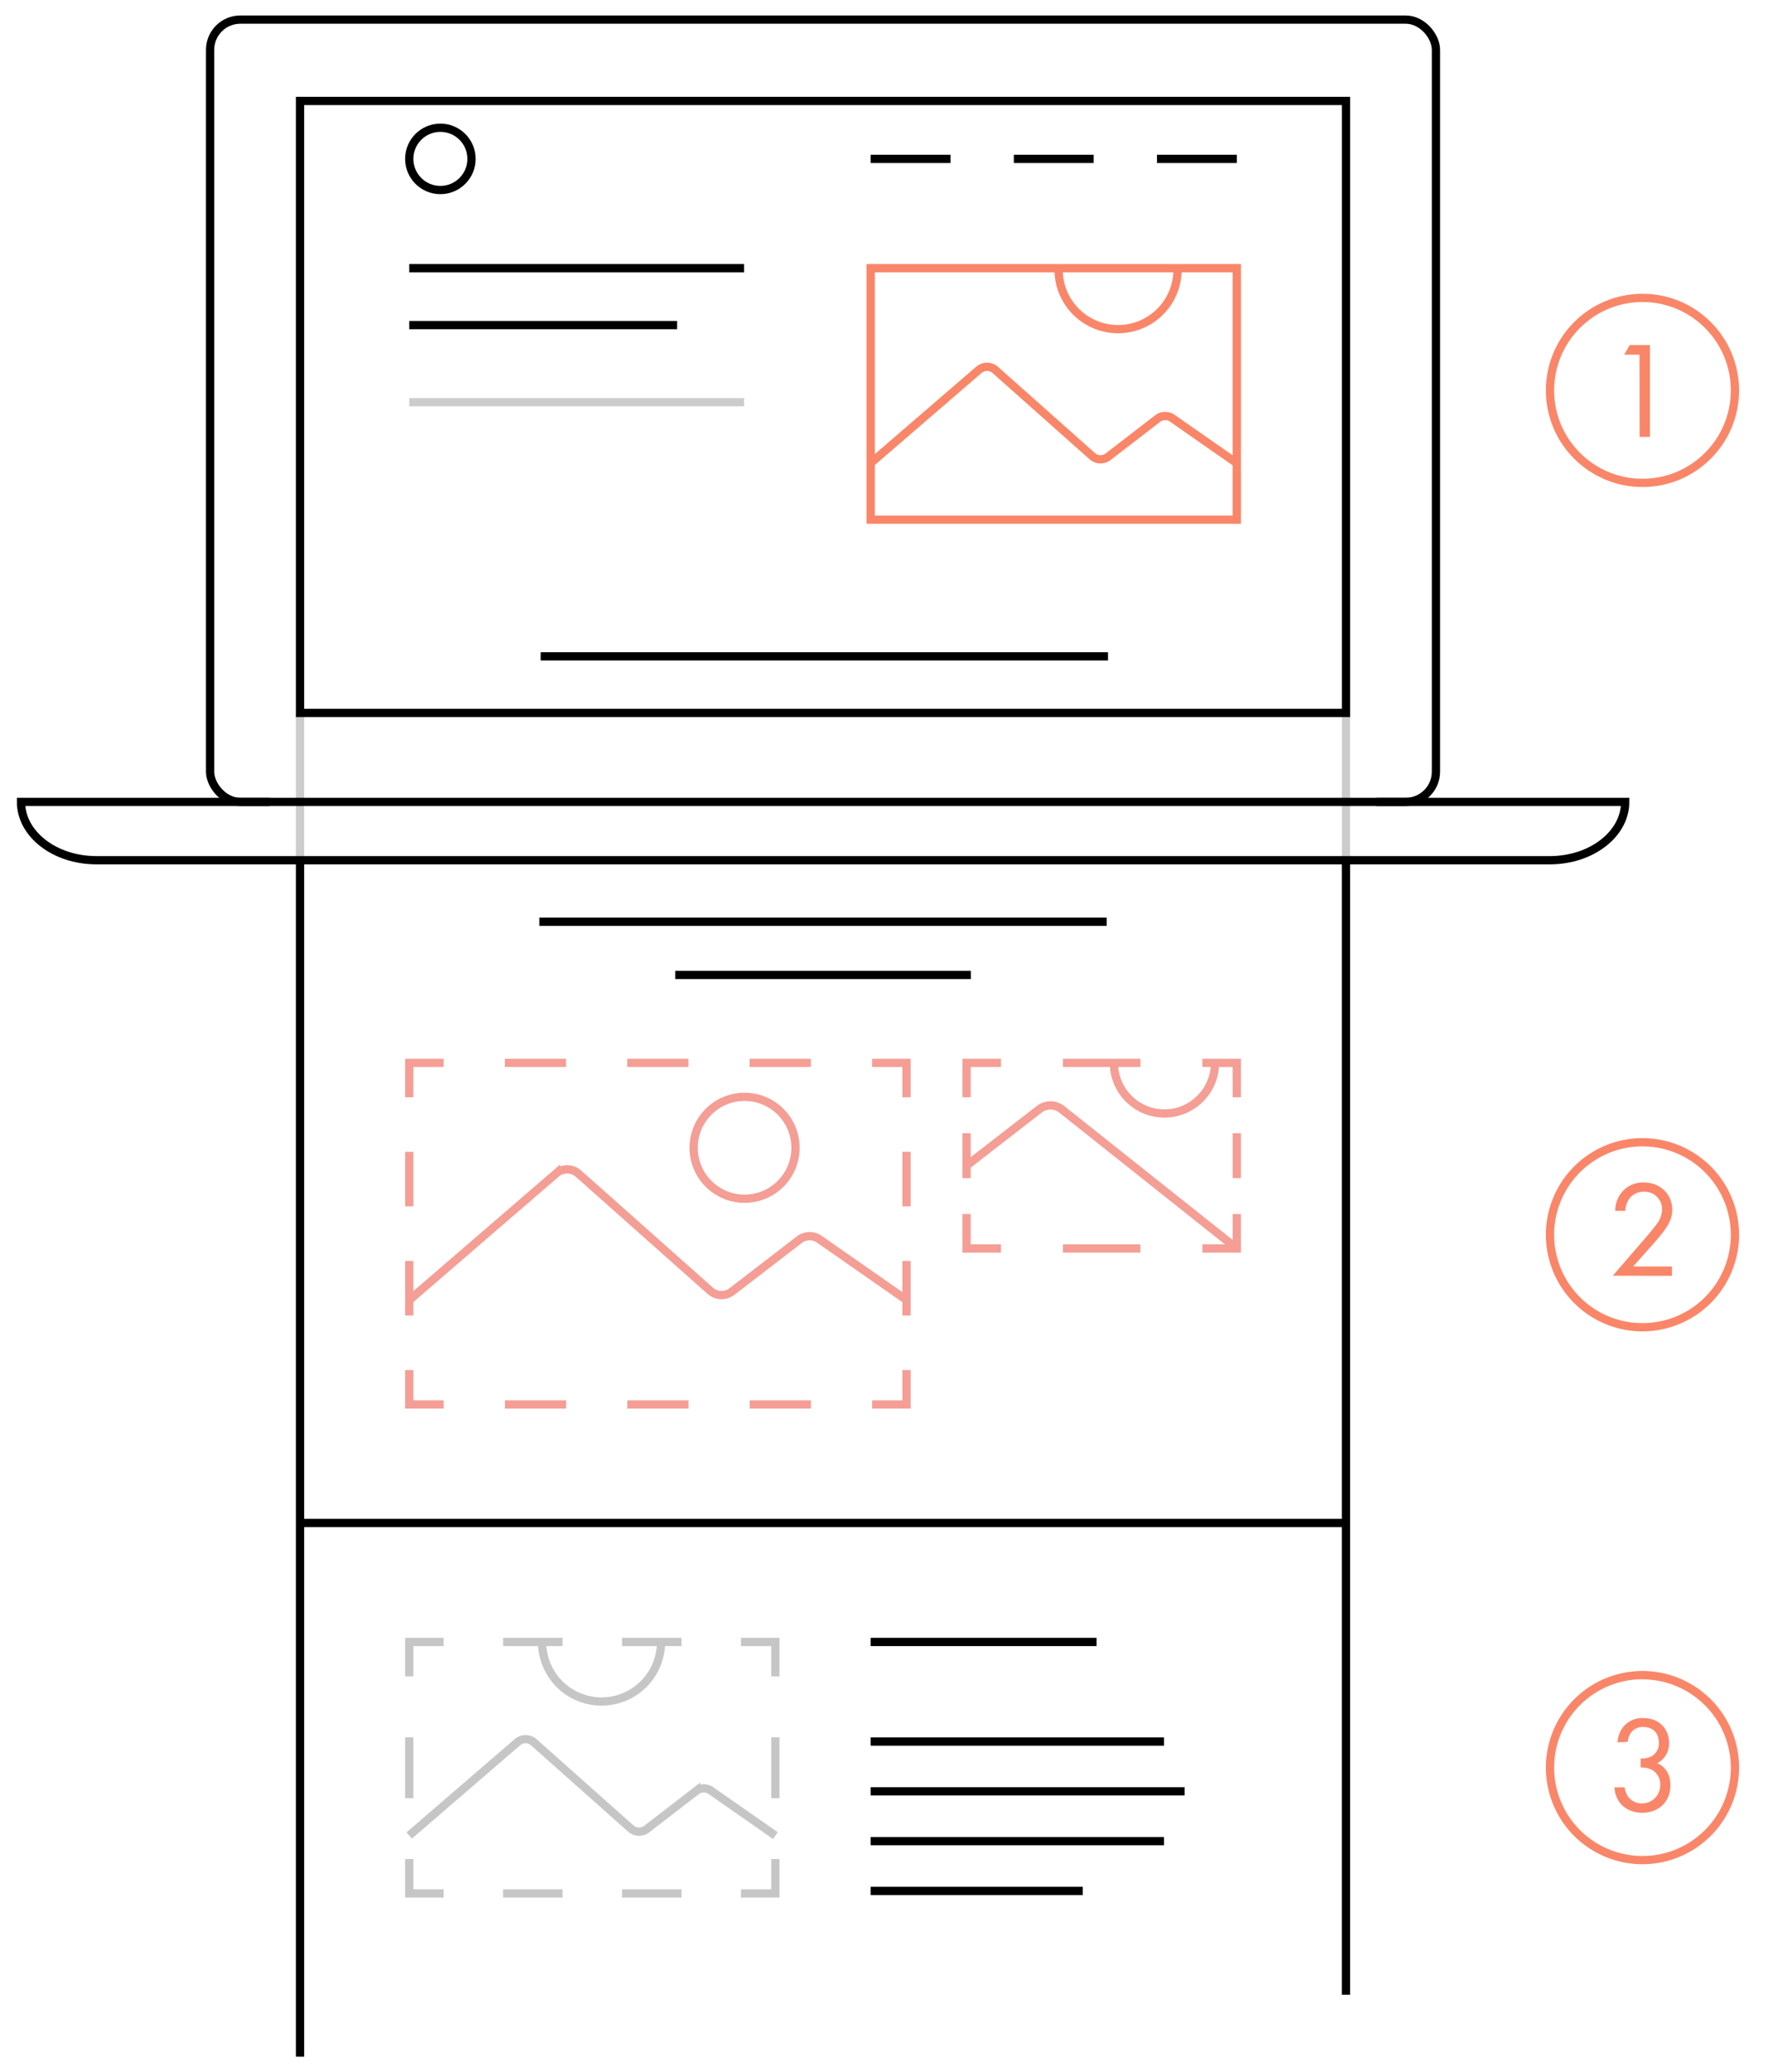 <svg xmlns="http://www.w3.org/2000/svg" id="&#x421;&#x43B;&#x43E;&#x439;_1" data-name="&#x421;&#x43B;&#x43E;&#x439; 1" viewBox="0 0 642.24 752.39"><defs><style>.cls-1,.cls-10,.cls-11,.cls-2,.cls-3,.cls-4,.cls-5,.cls-6,.cls-7,.cls-8,.cls-9{fill:none;stroke-miterlimit:10;stroke-width:3px;}.cls-1,.cls-2{stroke:#000;}.cls-2{opacity:0.2;isolation:isolate;}.cls-3{stroke:#fa8669;}.cls-4,.cls-5,.cls-6,.cls-7,.cls-8{stroke:#f49e95;}.cls-5{stroke-dasharray:22.23 22.23;}.cls-6{stroke-dasharray:19.81 19.81;}.cls-7{stroke-dasharray:28.14 22.51;}.cls-8{stroke-dasharray:16.31 13.05;}.cls-10,.cls-11,.cls-9{stroke:#c6c6c6;}.cls-10{stroke-dasharray:21.6 21.6;}.cls-11{stroke-dasharray:22.11 22.11;}.cls-12{fill:#fa8669;}</style></defs><title>6Artboard 1 copy1</title><rect class="cls-1" x="76.32" y="7.12" width="445.3" height="284.09" rx="10.98"></rect><path class="cls-1" d="M98,291.21H7.63c0,11.7,12.25,21.18,27.36,21.18H563c15.11,0,27.36-9.48,27.36-21.18H500"></path><rect class="cls-1" x="108.99" y="36.66" width="379.96" height="222.24"></rect><line class="cls-1" x1="108.99" y1="312.39" x2="108.99" y2="746.89"></line><line class="cls-2" x1="108.99" y1="258.9" x2="108.99" y2="312.39"></line><line class="cls-1" x1="488.94" y1="312.39" x2="488.94" y2="724.39"></line><line class="cls-2" x1="488.94" y1="258.9" x2="488.94" y2="312.39"></line><circle class="cls-1" cx="159.97" cy="57.7" r="11.31"></circle><line class="cls-1" x1="316.28" y1="57.7" x2="345.28" y2="57.7"></line><line class="cls-1" x1="368.28" y1="57.7" x2="397.28" y2="57.7"></line><line class="cls-1" x1="420.28" y1="57.7" x2="449.28" y2="57.7"></line><line class="cls-1" x1="148.66" y1="97.39" x2="270.3" y2="97.39"></line><line class="cls-2" x1="148.66" y1="146.06" x2="270.3" y2="146.06"></line><line class="cls-1" x1="148.66" y1="118.06" x2="245.97" y2="118.06"></line><rect class="cls-3" x="316.28" y="97.39" width="133" height="91.33"></rect><path class="cls-3" d="M316.28,168.19l39.26-33.85a4.54,4.54,0,0,1,6,0l35.21,31.3a4.54,4.54,0,0,0,5.79.21l18-13.86a4.53,4.53,0,0,1,5.46,0l23.29,16.24"></path><path class="cls-3" d="M427.75,97.93a21.6,21.6,0,0,1-43.2,0"></path><line class="cls-1" x1="196.4" y1="238.35" x2="402.49" y2="238.35"></line><line class="cls-1" x1="195.92" y1="334.73" x2="402.01" y2="334.73"></line><line class="cls-1" x1="245.28" y1="354.06" x2="352.66" y2="354.06"></line><polyline class="cls-4" points="148.66 398.48 148.66 385.98 161.16 385.98"></polyline><line class="cls-5" x1="183.39" y1="385.98" x2="305.68" y2="385.98"></line><polyline class="cls-4" points="316.8 385.98 329.3 385.98 329.3 398.48"></polyline><line class="cls-6" x1="329.3" y1="418.29" x2="329.3" y2="487.63"></line><polyline class="cls-4" points="329.3 497.53 329.3 510.03 316.8 510.03"></polyline><line class="cls-5" x1="294.57" y1="510.03" x2="172.28" y2="510.03"></line><polyline class="cls-4" points="161.16 510.03 148.66 510.03 148.66 497.53"></polyline><line class="cls-6" x1="148.66" y1="477.72" x2="148.66" y2="408.39"></line><path class="cls-4" d="M148.66,472.15l53.33-46a6.17,6.17,0,0,1,8.14.06L258,468.75a6.17,6.17,0,0,0,7.87.28l24.47-18.83a6.17,6.17,0,0,1,7.38-.11l31.63,22.05"></path><polyline class="cls-4" points="351.11 398.48 351.11 385.98 363.61 385.98"></polyline><line class="cls-7" x1="386.12" y1="385.98" x2="425.51" y2="385.98"></line><polyline class="cls-4" points="436.77 385.98 449.27 385.98 449.27 398.48"></polyline><line class="cls-8" x1="449.27" y1="411.53" x2="449.27" y2="434.37"></line><polyline class="cls-4" points="449.27 440.89 449.27 453.39 436.77 453.39"></polyline><line class="cls-7" x1="414.26" y1="453.39" x2="374.87" y2="453.39"></line><polyline class="cls-4" points="363.61 453.39 351.11 453.39 351.11 440.89"></polyline><line class="cls-8" x1="351.11" y1="427.84" x2="351.11" y2="405"></line><path class="cls-4" d="M351.11,423.29l26.4-20.46a6.62,6.62,0,0,1,8-.12l63.76,50.68"></path><path class="cls-4" d="M441.35,386a18.36,18.36,0,0,1-36.72,0h0"></path><circle class="cls-4" cx="270.47" cy="416.82" r="18.5"></circle><line class="cls-1" x1="108.99" y1="553.06" x2="488.94" y2="553.06"></line><line class="cls-1" x1="316.28" y1="596.28" x2="398.33" y2="596.28"></line><line class="cls-1" x1="316.28" y1="632.45" x2="422.83" y2="632.45"></line><line class="cls-1" x1="316.28" y1="650.53" x2="430.33" y2="650.53"></line><line class="cls-1" x1="316.28" y1="668.61" x2="422.83" y2="668.61"></line><line class="cls-1" x1="316.28" y1="686.69" x2="393.33" y2="686.69"></line><polyline class="cls-9" points="148.66 608.78 148.66 596.28 161.16 596.28"></polyline><line class="cls-10" x1="182.76" y1="596.28" x2="258.36" y2="596.28"></line><polyline class="cls-9" points="269.16 596.28 281.66 596.28 281.66 608.78"></polyline><line class="cls-11" x1="281.66" y1="630.89" x2="281.66" y2="664.06"></line><polyline class="cls-9" points="281.66 675.11 281.66 687.61 269.16 687.61"></polyline><line class="cls-10" x1="247.56" y1="687.61" x2="171.96" y2="687.61"></line><polyline class="cls-9" points="161.16 687.61 148.66 687.61 148.66 675.11"></polyline><line class="cls-11" x1="148.66" y1="653" x2="148.66" y2="619.84"></line><path class="cls-9" d="M148.65,666.56l39.27-33.85a4.54,4.54,0,0,1,6,0l35.2,31.3a4.56,4.56,0,0,0,5.8.21l18-13.86a4.53,4.53,0,0,1,5.46,0l23.29,16.24"></path><path class="cls-9" d="M240.12,596.3a21.6,21.6,0,0,1-43.2,0v0"></path><path class="cls-12" d="M595.56,128.8H590l2-3.5h7.35v33.36h-3.75Z"></path><circle class="cls-3" cx="596.64" cy="141.77" r="33.59"></circle><path class="cls-12" d="M585.84,463.29,598,449.23c.85-1,3.1-3.65,3.9-4.85a8.63,8.63,0,0,0,1.85-5.1,6.33,6.33,0,0,0-6.13-6.51h-.52a6.41,6.41,0,0,0-5.55,3,7.43,7.43,0,0,0-1.1,3.95h-3.7a10.61,10.61,0,0,1,2.5-6.9,9.9,9.9,0,0,1,7.9-3.4c5.9,0,10.3,4.2,10.3,9.95,0,2.25-.65,4.3-2.65,7.15-1.4,1.95-3.2,4-4.55,5.55l-7,7.86h14.1v3.4Z"></path><path class="cls-12" d="M596.66,483.49a35.09,35.09,0,1,1,35.07-35.11v0A35.13,35.13,0,0,1,596.66,483.49Zm0-67.18a32.09,32.09,0,1,0,32.07,32.11v0A32.12,32.12,0,0,0,596.66,416.31Z"></path><path class="cls-12" d="M587.59,632.73a10.32,10.32,0,0,1,1.55-4.91,8.81,8.81,0,0,1,7.75-3.9c6.3,0,9.4,4.4,9.4,9a8,8,0,0,1-4.3,7.4c1.15.45,4.8,2.3,4.8,8,0,6.25-4.55,10-10.25,10-3.45,0-7.5-1.45-9.3-5.75a9.76,9.76,0,0,1-.75-3.5h3.7a7.44,7.44,0,0,0,1.2,3.35,6.14,6.14,0,0,0,5.15,2.5,6.61,6.61,0,0,0,6.55-6.68v-.07a5.94,5.94,0,0,0-3.3-5.6,8.86,8.86,0,0,0-3.8-.7v-3.3a7.32,7.32,0,0,0,3.8-.7,5.28,5.28,0,0,0,2.8-5c0-3-1.6-5.7-5.7-5.7a5.06,5.06,0,0,0-4.3,1.9,6.66,6.66,0,0,0-1.3,3.5Z"></path><path class="cls-12" d="M596.66,677a35.09,35.09,0,1,1,35.07-35.11v0A35.14,35.14,0,0,1,596.66,677Zm0-67.18A32.09,32.09,0,1,0,628.73,642h0A32.12,32.12,0,0,0,596.66,609.86Z"></path></svg>